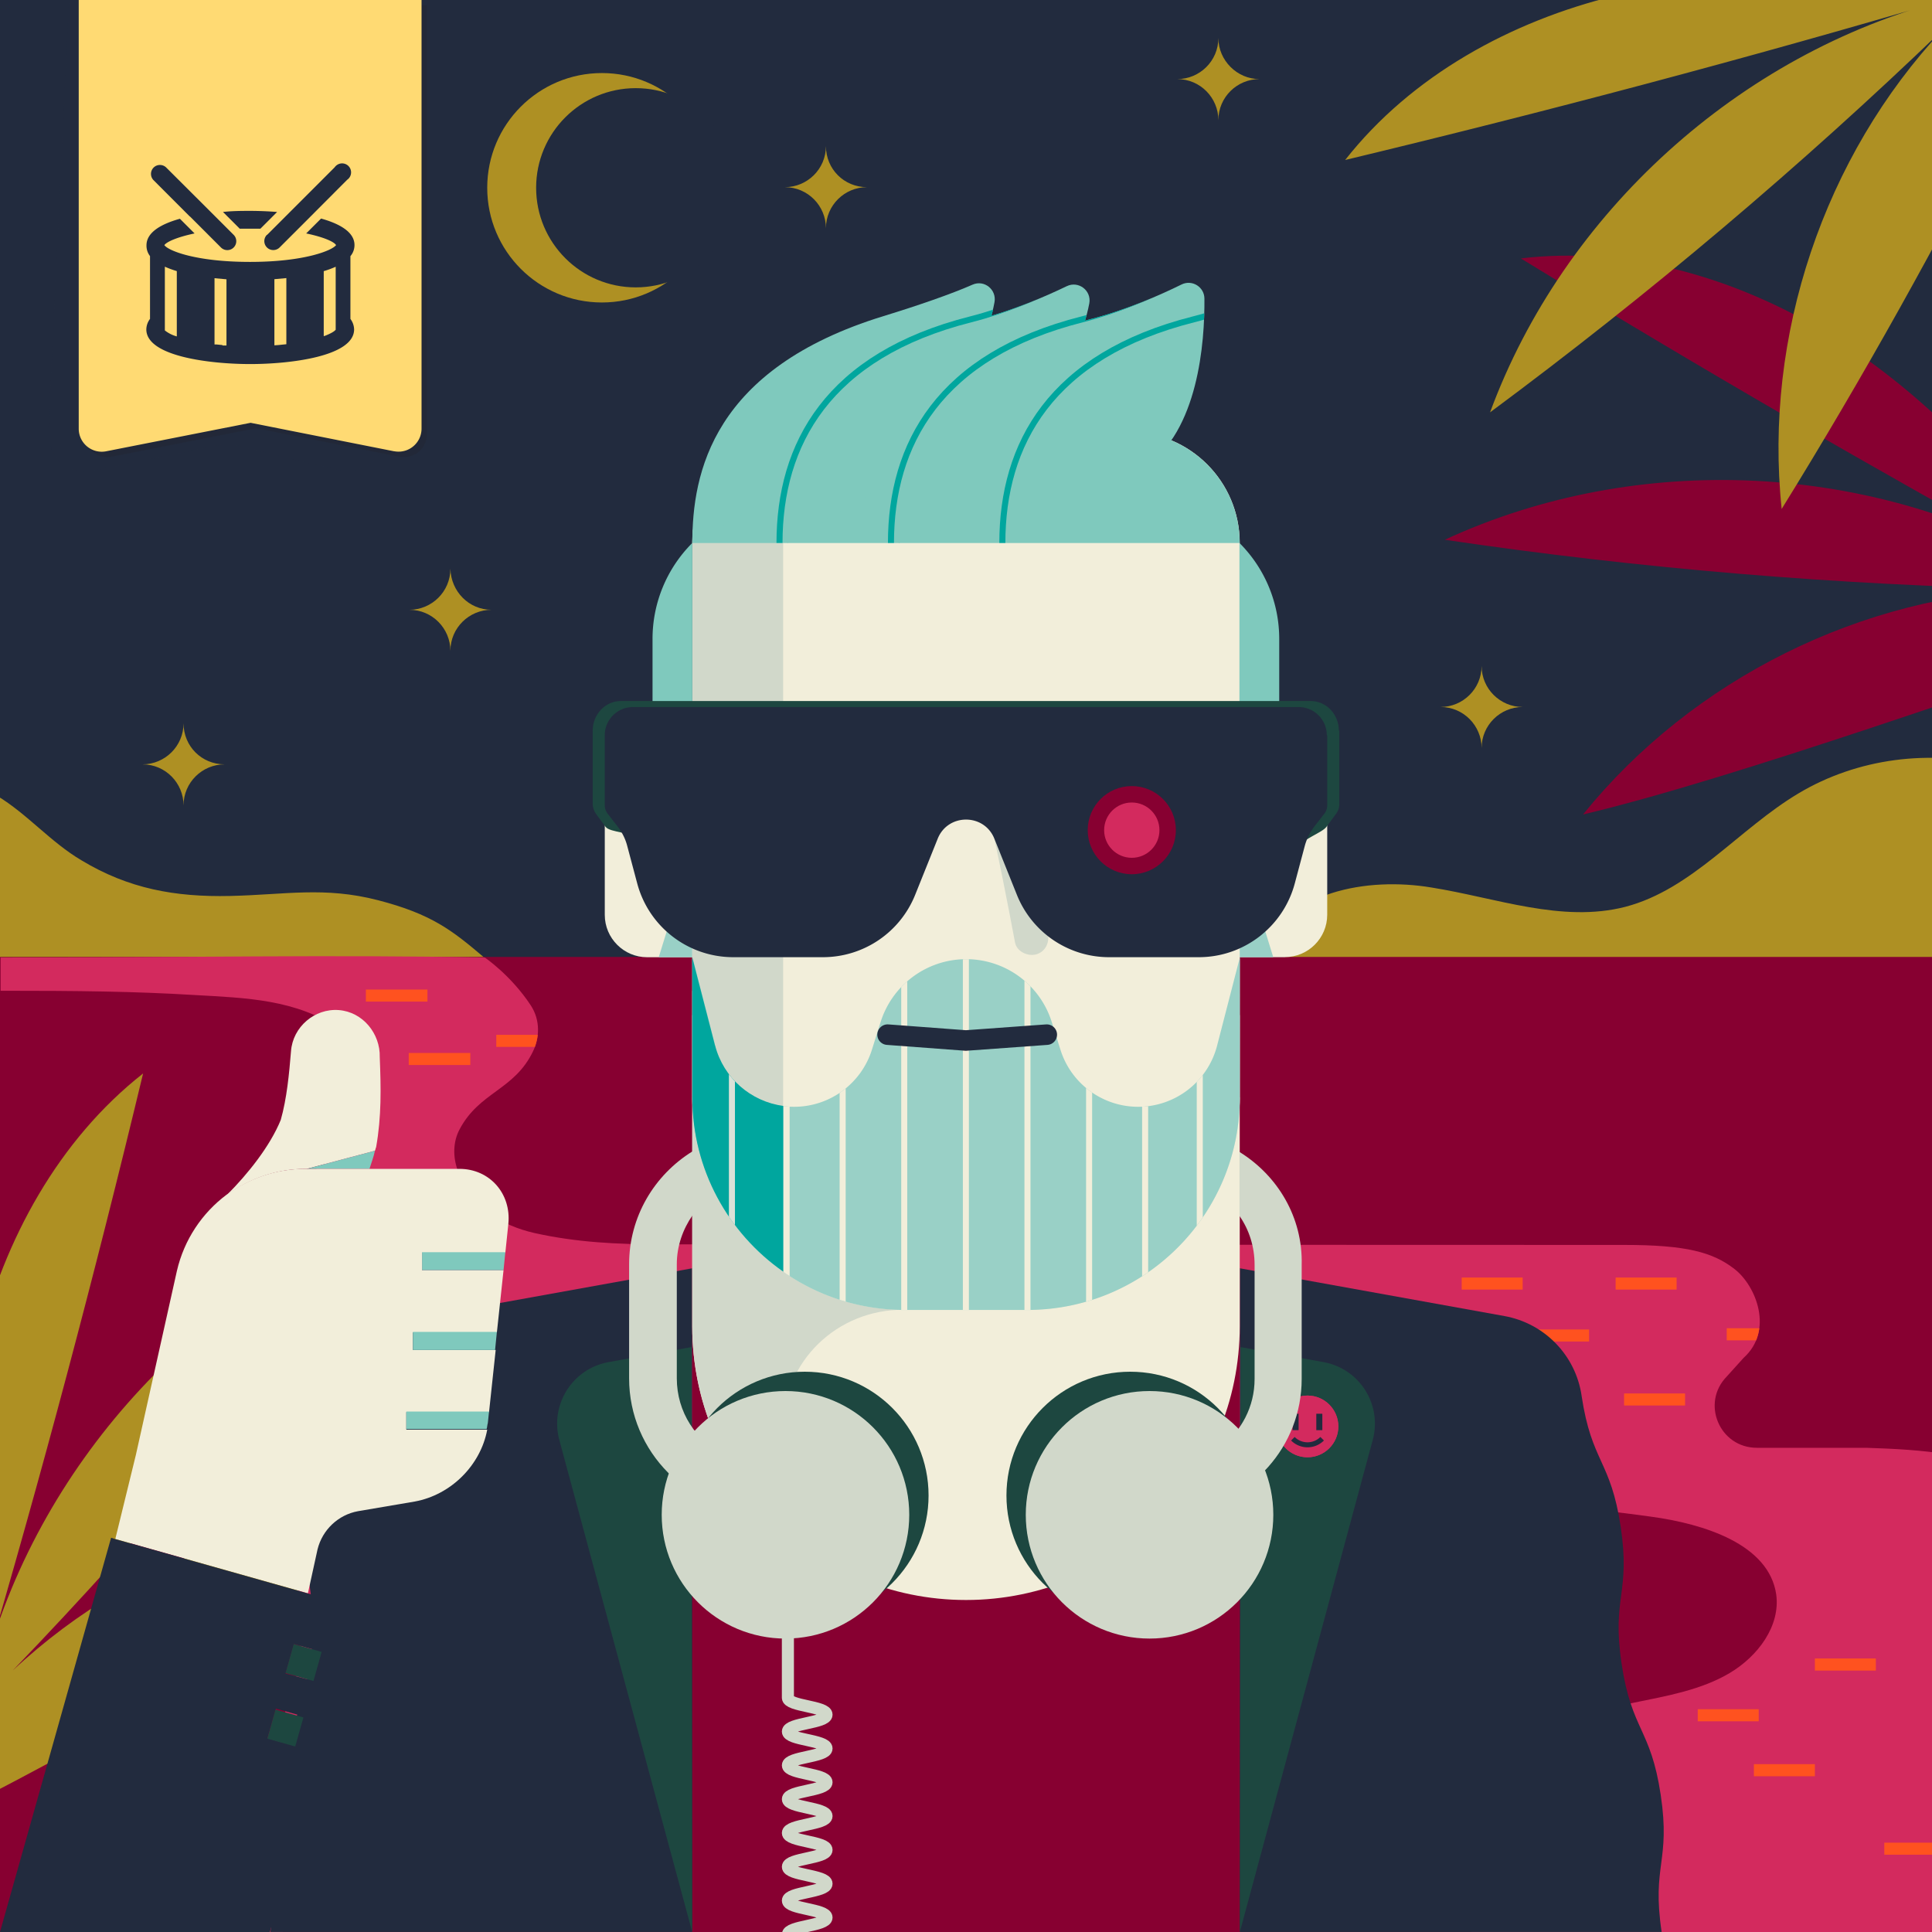 <svg xmlns="http://www.w3.org/2000/svg" xmlns:xlink="http://www.w3.org/1999/xlink" version="1.1" viewBox="0 0 320 320"><rect x="0" y="0" width="320" height="320" fill="#808080" stroke="none"/><clipPath id="Amiga500_lores"><path d="M0 0h320v320H0z"/></clipPath><g clip-path="url(#Amiga500_lores)"><g><path fill="#222B3E" d="M0 0h320v320H0z"/><path fill="#870031" d="M341 91.8c-10.6-14.2-23.1-27.3-38.3-36.6-15.2-9.2-33.2-14.5-50.8-12.4 29.2 17.9 58.9 35.1 89 51.6-30.4-17.9-69.6-19.8-101.6-5 32.4 4.8 65.1 7.5 97.9 8.2-28.8.9-56.9 14.9-75 37.3 25-5.9 70.1-22.1 94.5-30.1"/><path fill="#AE9023" d="M320.4-1.9c-17.6-2.6-35.7-3-52.9 1.2s-33.7 13.2-44.7 27.2c33.3-8 66.5-16.8 99.4-26.5-34.1 8.9-63.2 35.2-75.4 68.3 26.3-19.5 51.4-40.7 75-63.4-19.7 21-29.7 50.8-26.7 79.4 13.5-21.8 26-44.3 37.6-67.2M209.1 157.8c3.9-10.1 17.3-12.6 28-10.8 10.7 1.7 21.6 5.9 32.1 3.2 11.1-2.9 18.8-12.9 28.7-18.8 9.7-5.8 21.9-7.4 32.8-4.4 1.1 13.8 2.2 27.7 3.3 41.5-22.4-.2-44.8 0-67.1.7M-20.2 163.4c-1.7-9.3-2.9-18.6-3.4-28-.1-1.2-.1-2.5.5-3.5s1.7-1.6 2.8-2c7.4-3 13-2.2 19.8 1.9 5 3 8.9 7.7 14 10.7 7.8 4.7 15.5 6.1 24.6 5.9s15.6-1.6 24.5.7 12.3 5 17.6 9.5l-100.4 4.8zM143.6 31c-3.7 0-6.8 3-6.8 6.8 0-3.7-3-6.8-6.8-6.8 3.7 0 6.8-3 6.8-6.8 0 3.8 3 6.8 6.8 6.8zM208.6 13.1c-3.7 0-6.8 3-6.8 6.8 0-3.7-3-6.8-6.8-6.8 3.7 0 6.8-3 6.8-6.8 0 3.7 3.1 6.8 6.8 6.8zM252.2 117.1c-3.7 0-6.8 3-6.8 6.8 0-3.7-3-6.8-6.8-6.8 3.7 0 6.8-3 6.8-6.8 0 3.8 3.1 6.8 6.8 6.8zM37.2 126.6c-3.7 0-6.8 3-6.8 6.8 0-3.7-3-6.8-6.8-6.8 3.7 0 6.8-3 6.8-6.8 0 3.8 3 6.8 6.8 6.8zM81.4 101c-3.7 0-6.8 3-6.8 6.8 0-3.7-3-6.8-6.8-6.8 3.7 0 6.8-3 6.8-6.8.1 3.8 3.1 6.8 6.8 6.8z"/><path fill="#870031" d="M0 158.5h320V320H0z"/><path fill="#D32A5E" d="M288.8 224.9c5-4.5 2.1-11.9-1.5-14.7-3.6-2.8-8-4-18.3-4-93.3 0-94.7-.1-159.9-.1-6.7 0-13.6-.3-20.7-1.9-5.1-1.2-10-3.9-12.5-10.1-1-2.6-.8-5.1.2-7 3.3-6.3 9.1-6.5 12.2-13 1-2.1 1.3-5-.4-7.6-3.3-5-7.6-7.9-7.6-7.9-25-.5-49.5 0-80.2 0v5.5c12.9 0 22 .1 32 .7 8.8.5 16.9.7 24.3 5.7 3.6 2.5 6.1 8.1 5.5 12.5-.5 3.8-3.5 6.6-6.6 8.7-5.4 3.8-11.5 6.6-16.6 10.9-5.1 4.3-9.2 10.7-8.5 17.4.6 5.9 4.8 10.8 9.8 13.7 5 2.9 10.7 4 16.4 4.9 71.6 11.2 145.3 2.8 217 12.6 8.9 1.2 19.6 4.6 20.8 12.9.7 5.2-3 10.2-7.7 13-4.7 2.8-10.4 3.8-15.8 4.9-9.2 2-18.8 4.7-25.5 10.9-6.8 6.2-9.7 16.9-4.3 24.2 3.6 4.8 9.7 6.9 15.6 8.9H320l21.3-58.9c5.9-6.4 1.9-17-5.7-21.7s-17.3-5.3-26.5-5.6H291c-6.2 0-9.3-7.4-5-11.8l2.8-3.1z"/><g><circle cx="99.7" cy="31.1" r="19" fill="#AE9023"/><circle cx="105.3" cy="31.1" r="16.5" fill="#222B3E"/></g><g><defs><path id="SVGID_1_" d="M288.8 224.9c5-4.5 2.1-11.9-1.5-14.7-3.6-2.8-8-4-18.3-4-93.3 0-94.7-.1-159.9-.1-6.7 0-13.6-.3-20.7-1.9-5.1-1.2-10-3.9-12.5-10.1-1-2.6-.8-5.1.2-7 3.3-6.3 9.1-6.5 12.2-13 1-2.1 1.3-5-.4-7.6-3.3-5-7.6-7.9-7.6-7.9-25-.5-49.5 0-80.2 0v5.5c12.9 0 22 .1 32 .7 8.8.5 16.9.7 24.3 5.7 3.6 2.5 6.1 8.1 5.5 12.5-.5 3.8-3.5 6.6-6.6 8.7-5.4 3.8-11.5 6.6-16.6 10.9-5.1 4.3-9.2 10.7-8.5 17.4.6 5.9 4.8 10.8 9.8 13.7 5 2.9 10.7 4 16.4 4.9 71.6 11.2 145.3 2.8 217 12.6 8.9 1.2 19.6 4.6 20.8 12.9.7 5.2-3 10.2-7.7 13-4.7 2.8-10.4 3.8-15.8 4.9-9.2 2-18.8 4.7-25.5 10.9-6.8 6.2-9.7 16.9-4.3 24.2 3.6 4.8 9.7 6.9 15.6 8.9H320l21.3-58.9c5.9-6.4 1.9-17-5.7-21.7s-17.3-5.3-26.5-5.6H291c-6.2 0-9.3-7.4-5-11.8l2.8-3.1z"/></defs><clipPath id="SVGID_00000073719626344961613730000010144446355338090373_"><use xlink:href="#SVGID_1_" overflow="visible"/></clipPath><g clip-path="url(#SVGID_00000073719626344961613730000010144446355338090373_)"><g><path fill="none" stroke="#FF521F" stroke-miterlimit="10" stroke-width="2" d="M60.6 164.9h10.2M82.2 172.4h10.1M67.7 175.4h10.2M45.2 196.4h10.1M59.2 207.4h10.1M37.4 212.6h10.1M72 212.6h10.1M242.1 212.6h10.1M267.6 212.6h10.1M253.1 221.2h10.1M286 221h10.1M269 231.8h10.1M281.2 284.1h10.1M300.6 275.7h10.1M290.5 293.2h10.1M312.1 306.2h10.1"/></g></g></g><path fill="#AE9023" d="M-4.7 275.4c-2.6-17.6-3-35.7 1.2-52.9s13.2-33.7 27.2-44.7c-8 33.3-16.8 66.5-26.5 99.4C6 243 32.4 213.9 65.5 201.7 46 228 24.8 253.1 2.1 276.7 23.1 257 52.9 247 81.5 250c-21.8 13.5-65.2 38.1-88.1 49.7"/><path fill="#222B3E" stroke="#D32A5E" stroke-linecap="square" stroke-miterlimit="10" stroke-width="4" d="M44.8 320c1.7-11.1-1.5-11.6.1-22.7 1.7-11.1 4.8-10.6 6.5-21.7 1.7-11.1-1.5-11.6.1-22.7 1.7-11.1 4.8-10.6 6.5-21.7 1-6.7 6.1-12 12.8-13.2l43.8-7.9"/></g><defs><clipPath id="b"><path d="M114.67 181.78c0 19.43 15.75 35.19 35.19 35.19h20.3c19.43 0 35.19-15.75 35.19-35.19l.02-23.23-3.78 14.64a13.51 13.51 0 0 1-13.07 10.13c-5.9 0-11.12-3.83-12.88-9.46l-1.44-4.59a14.846 14.846 0 0 0-14.17-10.4c-6.48 0-12.21 4.21-14.17 10.4l-1.44 4.59a13.51 13.51 0 0 1-12.88 9.46c-6.16 0-11.54-4.17-13.07-10.13l-3.78-14.64.02 23.23h-.02Z" style="fill:none"/></clipPath><clipPath id="c"><path d="M193.99 72.92c4.85-7.08 5.54-17.66 5.5-23.47 0-1.94-2.05-3.19-3.79-2.34-3.53 1.74-9.25 4.27-15.16 5.77-.28.07-.55.15-.82.23.3-1.02.54-1.98.71-2.86.41-2.12-1.78-3.8-3.73-2.86-3.12 1.5-7.64 3.48-12.47 4.91.21-.8.4-1.57.52-2.27.38-2.09-1.7-3.76-3.64-2.9-3.56 1.57-9.12 3.49-14.72 5.2C118 61.04 114.7 78.37 114.7 89.92h90.66c0-7.67-4.68-14.24-11.35-17.01h-.02Z" style="fill:none"/></clipPath></defs><path d="M261.96 231.17c1.66 11.1 4.82 10.63 6.48 21.73 1.66 11.11-1.51 11.57.15 22.68s4.82 10.63 6.48 21.73c1.66 11.11-1.51 11.57.15 22.68h-69.86V210.07l43.82 7.91c6.65 1.2 11.79 6.5 12.78 13.17M58.05 231.17c-1.66 11.1-4.82 10.63-6.48 21.73-1.66 11.11 1.51 11.57-.15 22.68s-4.82 10.63-6.48 21.73c-1.66 11.1 1.51 11.57-.15 22.68h69.86V210.07l-43.82 7.91c-6.65 1.2-11.79 6.5-12.78 13.17" style="fill:#222b3e"/><path d="M212.81 158.54h-9.7v-25.19h16.72v18.16c0 3.87-3.15 7.02-7.02 7.02Z" style="fill:#f2eeda"/><path d="M203.11 133.36v25.18h7.78l-7.78-25.18z" style="fill:#99d0c6"/><path d="M100.17 133.36h16.72v25.19h-9.7c-3.87 0-7.02-3.15-7.02-7.02v-18.16Z" style="fill:#f2eeda"/><path d="M116.89 133.36v25.18h-7.78l7.78-25.18z" style="fill:#99d0c6"/><path d="M114.67 210.08h90.66V320h-90.66z" style="fill:#870031"/><path d="M205.34 168.14v51.53c0 25.04-20.3 45.34-45.34 45.34-25.04 0-45.34-20.3-45.34-45.34v-51.53h90.67Z" style="fill:#f2eeda"/><path d="M129.7 181.78v-17.66h-15.04v55.55c0 13.39 5.8 25.41 15.04 33.71v-16.96c0-10.94 8.99-19.55 19.93-19.48h20.52c19.43 0 35.19-15.75 35.19-35.19H129.7v.02Z" style="fill:#d1d8ca"/><path d="M133.09 71.51h53.84c10.16 0 18.41 8.25 18.41 18.41v91.84c0 19.42-15.76 35.19-35.19 35.19h-20.3c-19.42 0-35.19-15.76-35.19-35.19V89.94c0-10.16 8.25-18.41 18.41-18.41h.01Z" style="fill:#f2eeda"/><path d="M164 135.63c1.48 6.81 2.84 13.63 4.12 20.47.28 1.5 2.09 2.35 3.48 1.98 1.57-.43 2.25-1.96 1.98-3.48-1.28-6.84-2.65-13.67-4.12-20.47-.33-1.49-2.07-2.36-3.48-1.98-1.54.42-2.29 1.98-1.98 3.48ZM114.67 89.94v91.84c0 11.93 5.95 22.48 15.04 28.83V71.84c-8.56 1.59-15.04 9.08-15.04 18.1Z" style="fill:#d1d8ca"/><path d="M114.67 89.94c0-10.17 8.24-18.41 18.41-18.41h53.84c10.17 0 18.41 8.24 18.41 18.41h-90.66Z" style="fill:#7fc9bd"/><path d="M114.67 181.78c0 19.43 15.75 35.19 35.19 35.19h20.3c19.43 0 35.19-15.75 35.19-35.19l.02-23.23-3.78 14.64a13.51 13.51 0 0 1-13.07 10.13c-5.9 0-11.12-3.83-12.88-9.46l-1.44-4.59a14.846 14.846 0 0 0-14.17-10.4c-6.48 0-12.21 4.21-14.17 10.4l-1.44 4.59a13.51 13.51 0 0 1-12.88 9.46c-6.16 0-11.54-4.17-13.07-10.13l-3.78-14.64.02 23.23h-.02Z" style="fill:#99d0c6"/><path d="m118.43 173.18-3.78-14.64.02 23.23c0 11.93 5.95 22.48 15.04 28.83v-27.43c-5.37-.72-9.88-4.63-11.27-9.99h-.01Z" style="fill:#00a69e"/><path d="M114.67 121.75V89.93a22.435 22.435 0 0 0-6.59 15.91v17.05l6.59-1.14ZM205.29 121.75V89.93a22.435 22.435 0 0 1 6.59 15.91v17.05l-6.59-1.14Z" style="fill:#7fc9bd"/><path d="M114.67 89.94c0-11.55 3.3-28.88 31.69-37.59 5.6-1.72 11.16-3.63 14.72-5.2 1.94-.86 4.02.81 3.64 2.9-.85 4.65-3.39 11.73-10.85 16.8l-39.21 23.1h.01Z" style="fill:#7fc9bd"/><path d="M130.4 89.94c0-16.36 8-31.06 31.69-37.05 5.61-1.42 11.03-3.77 14.6-5.49 1.95-.94 4.13.73 3.73 2.86-.89 4.65-3.47 11.59-10.8 16.58l-39.21 23.1Z" style="fill:#7fc9bd"/><path d="M148.85 89.94c0-16.36 8-31.06 31.69-37.05 5.92-1.5 11.63-4.03 15.16-5.77 1.74-.86 3.78.4 3.79 2.34.06 7.26-1 21.91-9.89 27.95l-40.74 12.53h-.01Z" style="fill:#7fc9bd"/><path d="M114.65 319.99 92.64 238.5c-1.58-5.86 2.18-11.81 8.15-12.89l13.74-2.49.12 96.88Z" style="fill:#1d4740"/><g style="clip-path:url(#b)"><g><path d="M159.98 156.05v61.44M170.18 158.57v58.92M180.39 174.58v41.52M189.67 179.79v36.13M198.72 171.52v37.65" style="fill:none;stroke:#f2eeda;stroke-miterlimit:10"/><path d="M121.23 170.09v39.08" style="fill:none;stroke:#dce1d7;stroke-miterlimit:10"/><path d="M130.29 178v37.92M139.57 174.58v41.52M149.77 158.93v58.56" style="fill:none;stroke:#f2eeda;stroke-miterlimit:10"/></g></g><path d="m147.01 171.37 12.97.97 13.4-.97" style="fill:none;stroke:#222b3e;stroke-linecap:round;stroke-miterlimit:10;stroke-width:3.4px"/><g style="clip-path:url(#c)"><g><path d="M129.11 89.94c0-16.36 8-31.06 31.69-37.05 5.61-1.42 11.03-3.77 14.6-5.49" style="fill:none;stroke:#00a69e;stroke-miterlimit:10"/><path d="M147.57 89.94c0-16.36 8-31.06 31.69-37.05 5.61-1.42 11.03-3.77 14.6-5.49" style="fill:none;stroke:#00a69e;stroke-miterlimit:10"/><path d="M166.02 89.94c0-16.36 8-31.06 31.69-37.05 5.61-1.42 11.03-3.77 14.6-5.49" style="fill:none;stroke:#00a69e;stroke-miterlimit:10"/></g></g><path d="m205.36 319.99 22.01-81.49c1.58-5.86-2.18-11.81-8.15-12.89l-13.74-2.49-.12 96.88Z" style="fill:#1d4740"/><path d="M0 0h320v319.99H0z" style="fill:none"/><circle cx="216.56" cy="236.26" r="5.11" fill="#D32A5E"/><circle cx="216.56" cy="236.26" r="5.11" fill="#D32A5E"/><path fill="none" stroke="#222b3e" stroke-miterlimit="10" stroke-width=".83" d="M218.99 238.3a3.428 3.428 0 0 1-4.85 0"/><path fill="none" stroke="#222b3e" stroke-miterlimit="10" d="M218.52 234.16v2.72M214.59 234.16v2.72"/><path fill="none" d="M0 0h320v320H0z"/><path fill="none" d="M0 0h320v320H0z"/><circle cx="133.3" cy="247.7" r="18.5" fill="#1D4740" stroke="#1D4740" stroke-miterlimit="10" stroke-width="4"/><circle cx="187.2" cy="247.7" r="18.5" fill="#1D4740" stroke="#1D4740" stroke-miterlimit="10" stroke-width="4"/><circle cx="130.1" cy="250.9" r="18.5" fill="#D1D8CA" stroke="#D1D8CA" stroke-miterlimit="10" stroke-width="4"/><circle cx="190.4" cy="250.9" r="18.5" fill="#D1D8CA" stroke="#D1D8CA" stroke-miterlimit="10" stroke-width="4"/><path fill="#D1D8CA" d="M205.3 190.8v10.6c1.6 2.3 2.5 5.1 2.5 8.1v18.9c0 4.6-2.2 8.7-5.7 11.3-1.4 3.9-3.2 7.4-5.7 10.5 10.8-1.4 19.2-10.6 19.2-21.8v-18.9c.2-7.9-4-14.8-10.3-18.7zM126.2 250.4v-.5c-2.4-2.7-4.5-5.7-6.2-8.9-4.7-2.3-7.9-7.1-7.9-12.7v-18.9c0-3 1-5.8 2.6-8.1v-10.6c-6.3 3.9-10.5 10.8-10.5 18.7v18.9c0 12.2 9.9 22.1 22 22.1z"/><path fill="none" stroke="#D1D8CA" stroke-linecap="round" stroke-miterlimit="10" stroke-width="2" d="M130.5 281.2c0 1.4 6.4 1.4 6.4 2.8s-6.4 1.4-6.4 2.8 6.4 1.4 6.4 2.8-6.4 1.4-6.4 2.8 6.4 1.4 6.4 2.8-6.4 1.4-6.4 2.8 6.4 1.4 6.4 2.8-6.4 1.4-6.4 2.8 6.4 1.4 6.4 2.8-6.4 1.4-6.4 2.8 6.4 1.4 6.4 2.8-6.4 1.4-6.4 2.8 6.4 1.4 6.4 2.8-6.4 1.4-6.4 2.8 6.4 1.4 6.4 2.8-6.4 1.4-6.4 2.8 6.4 1.4 6.4 2.8-6.4 1.4-6.4 2.8 6.4 1.4 6.4 2.8-6.4 1.4-6.4 2.8 6.4 1.4 6.4 2.8-6.4 1.4-6.4 2.8 6.4 1.4 6.4 2.8-6.4 1.4-6.4 2.8M130.5 281.2v-13.5"/><style type="text/css">.st0{fill:none}.st1{fill:#f2eeda}.st2{fill:#7fc9bd}.st3{fill:#222b3e}.st4{fill:#1d4740}</style><path d="m0 320 18.4-65.3.6.2 3.4-13.9 6.9-30.4c1.2-5.2 4.2-9.6 8.2-12.6 3.5-3.4 7.1-8 8.9-12.4 1-3.5 1.4-7.7 1.7-11.4.3-4.1 3.8-7.1 7.9-6.8 4.1.3 7 3.8 6.8 7.8.2 5 .3 9.8-.6 14.9 0 .2-.1.4-.2.6l-.9 3H76c5 0 8.7 4.1 8.1 9.1l-.5 4.8-.3 2.9-1.1 10.3-.3 2.9-1.1 10.3-.2 1.9c0 .4-.1.7-.2 1-1.1 5.9-5.9 10.9-12 11.9l-9.4 1.6c-3.3.6-5.9 3.1-6.7 6.3l-1.6 7.3 8.9 2.5L44.7 320h230.6l-15.1-53.5 8.9-2.5-1.6-7.3c-.8-3.2-3.4-5.7-6.7-6.3l-9.4-1.6c-6-1.1-10.9-6-12-11.9-.1-.3-.1-.7-.1-1l-.2-1.9-1.1-10.3-.3-2.9-1.1-10.3-.3-2.9-.5-4.8c-.5-5 3.1-9.1 8.1-9.1h14.8c-.3-1-.7-2-.9-3-.1-.2-.1-.4-.2-.6-.9-5.1-.8-9.8-.6-14.9-.1-3.9 2.8-7.5 6.9-7.8 4-.3 7.6 2.8 7.9 6.8.3 3.7.7 7.9 1.7 11.4 1.8 4.4 5.5 9 8.9 12.4 4 3 7 7.4 8.2 12.6l6.9 30.4 3.4 13.9.6-.2L320 320V0H0v320h.1H0z" class="st0"/><path d="m50.8 193.6 11.3-3c.1-.2.1-.4.2-.6.9-5.1.8-9.8.6-14.9.1-3.9-2.8-7.5-6.8-7.8-4-.3-7.6 2.8-7.9 6.8-.3 3.7-.7 7.9-1.7 11.4-1.8 4.4-5.5 9-8.9 12.4 3.7-2.7 8.2-4.3 13-4.3h.2z" class="st1"/><path d="M61.2 193.6c.3-1 .7-2 .9-3l-11.3 3h10.4z" class="st2"/><path d="M52.6 256.6c.8-3.2 3.4-5.7 6.7-6.3l9.4-1.6c6-1.1 10.9-6 12-11.9H67.3v-2.9H81l1.1-10.3H68.4v-2.9h13.9l1.1-10.3H69.9v-2.9h13.8l.5-4.8c.5-5-3.1-9.1-8.1-9.1H50.5c-4.8 0-9.3 1.6-13 4.3-4 3-7 7.4-8.2 12.6L22.5 241l-3.4 13.9 31.9 9 1.6-7.3z" class="st1"/><path d="m50.9 263.9-31.9-9-.6-.2L0 320h44.7l15.1-53.6-8.9-2.5zm-2 25.3-4.6-1.3 1.4-4.9 4.6 1.3-1.4 4.9zm-1.6-12 1.4-4.9 4.6 1.3-1.4 4.8-4.6-1.2z" class="st3"/><path d="m47.298 277.12 1.358-4.813 4.62 1.304-1.358 4.812zM44.28 287.977l1.354-4.813 4.62 1.3-1.354 4.812z" class="st4"/><path d="M69.9 210.4h13.5l.3-3H69.9zM68.4 223.6H82l.3-3H68.4zM67.3 236.7h13.3c.1-.3.1-.7.2-1l.2-1.9H67.3v2.9z" class="st2"/><path fill="none" d="M0 0h320v320H0z"/><path fill="#1d4740" d="M215.32 140.21c.32-1.21 3.65-2.26 4.38-3.26l1.64-2.22c.32-.42.49-.95.49-1.5v-12.2h-.07c0-2.71-2.08-4.92-4.67-4.92H102.84c-2.57 0-4.67 2.19-4.67 4.92v12.09c0 .61.2 1.21.56 1.7l1.57 2.13c.73.99 4.71.86 5.01 2.07l38.45.24c3.93-.4 6.05-2.72 6.78-3.36l6.09-5.29c1.54-1.37 5.25-1.44 6.55.17l4.78 5.24c.68.85 3.69 3.06 4.78 3.07l42.59 1.11Z"/><path fill="none" d="M0 0h320v320H0z"/><path fill="#222b3e" d="M219.83 121.78v11.59c0 .52-.17 1.02-.49 1.42l-1.64 2.11a9.3 9.3 0 0 0-1.58 3.18l-1.66 6.23c-1.92 7.2-8.44 12.23-15.9 12.23H183.7c-6.73 0-12.77-4.09-15.27-10.33l-3.73-9.29c-1.69-4.23-7.7-4.23-9.39 0l-3.73 9.29a16.462 16.462 0 0 1-15.27 10.33h-14.86c-7.46 0-13.99-5.01-15.91-12.23l-1.66-6.23c-.3-1.15-.85-2.24-1.58-3.18l-1.64-2.11c-.32-.41-.49-.91-.49-1.42v-11.59c0-2.59 2.1-4.67 4.67-4.67h110.25c2.59 0 4.67 2.1 4.67 4.67h.03Z"/><circle cx="187.46" cy="137.5" r="7.3" fill="#870031"/><circle cx="187.46" cy="137.5" r="4.58" fill="#d32a5e"/><g transform="matrix(.9 0 0 .9 8 0)"><g opacity=".4"><path fill="#222b3e" d="m53 86.45-19.99-4.88L8.45 86.6c-1.5.34-3.07.19-4.48-.44a7.045 7.045 0 0 1-3.96-6.75L3.83 0h62.18l-3.55 79.42a7.577 7.577 0 0 1-7.88 7.26c-.53-.02-1.06-.1-1.58-.23Z"/></g><path fill="#231f20" d="m64.63 84.05-26.4-5.24-26.57 5.24a4.233 4.233 0 0 1-5.06-4.16V1h63.09v78.88c0 2.34-1.89 4.24-4.23 4.24-.28 0-.57-.03-.84-.08h.01Z" opacity=".2"/><path fill="#ffda73" d="m63.63 83.05-26.4-5.24-26.57 5.24a4.233 4.233 0 0 1-5.06-4.16V0h63.09v78.88c0 2.34-1.89 4.24-4.23 4.24-.28 0-.57-.03-.84-.08h.01Z"/><path fill="#222b3e" d="M55.61 47.13c.48-.57.74-1.29.74-2.03 0-2.35-2.63-3.9-6.15-4.88l-2.74 2.74c3.18.66 5.13 1.52 5.5 2.15-.72.99-5.86 3.09-15.83 3.09s-15.06-2.06-15.77-3.09c.43-.62 2.38-1.48 5.56-2.15l-2.7-2.7c-3.52.98-6.15 2.53-6.15 4.88-.02.72.21 1.42.65 1.99v11.56a3.28 3.28 0 0 0-.68 1.93c0 5.04 12.01 6.38 19.12 6.38s19.12-1.34 19.12-6.38c-.02-.7-.26-1.37-.68-1.93V47.13h.02ZM52.89 60.5v.18l-.07.08-.12.11-.14.11-.18.12-.2.12-.23.12-.24.12-.29.13-.3.13-.35.13h-.08V49.9c.75-.22 1.49-.49 2.2-.81V60.5h-.01Zm-31.44.18v-11.6c.71.32 1.45.59 2.2.81v12.02c-.8-.21-1.55-.59-2.2-1.1v-.13Zm10.57 2.82-1.1-.11h-.33V51.2l2.2.2v12.18h-.7l-.07-.08Zm10.33 0-.74.05V51.38l2.2-.2v12.17l-.8.08-.66.07Z"/><path fill="#222b3e" d="M35.31 42.09h3.72l3.08-3.08c-1.77-.14-3.49-.2-4.98-.2s-3.21 0-4.98.2l3.08 3.08h.09ZM26.04 39.81l2.85 2.85 2.89 2.89c.64.64 1.69.64 2.33 0 .64-.64.65-1.67.01-2.32l-.01-.01-1.01-1.01-3.03-3.03-8.4-8.38c-.67-.62-1.71-.58-2.33.08-.59.63-.59 1.62 0 2.25l6.71 6.72v-.04ZM40.24 43.21c-.64.64-.65 1.67-.01 2.32l.01.01c.64.64 1.69.64 2.33 0l2.89-2.89 2.85-2.85 6.7-6.72a1.652 1.652 0 1 0-1.89-2.71c-.17.12-.31.26-.43.43l-8.4 8.4-3.03 3.03-1.01 1.01-.02-.03Z"/></g></g></svg>